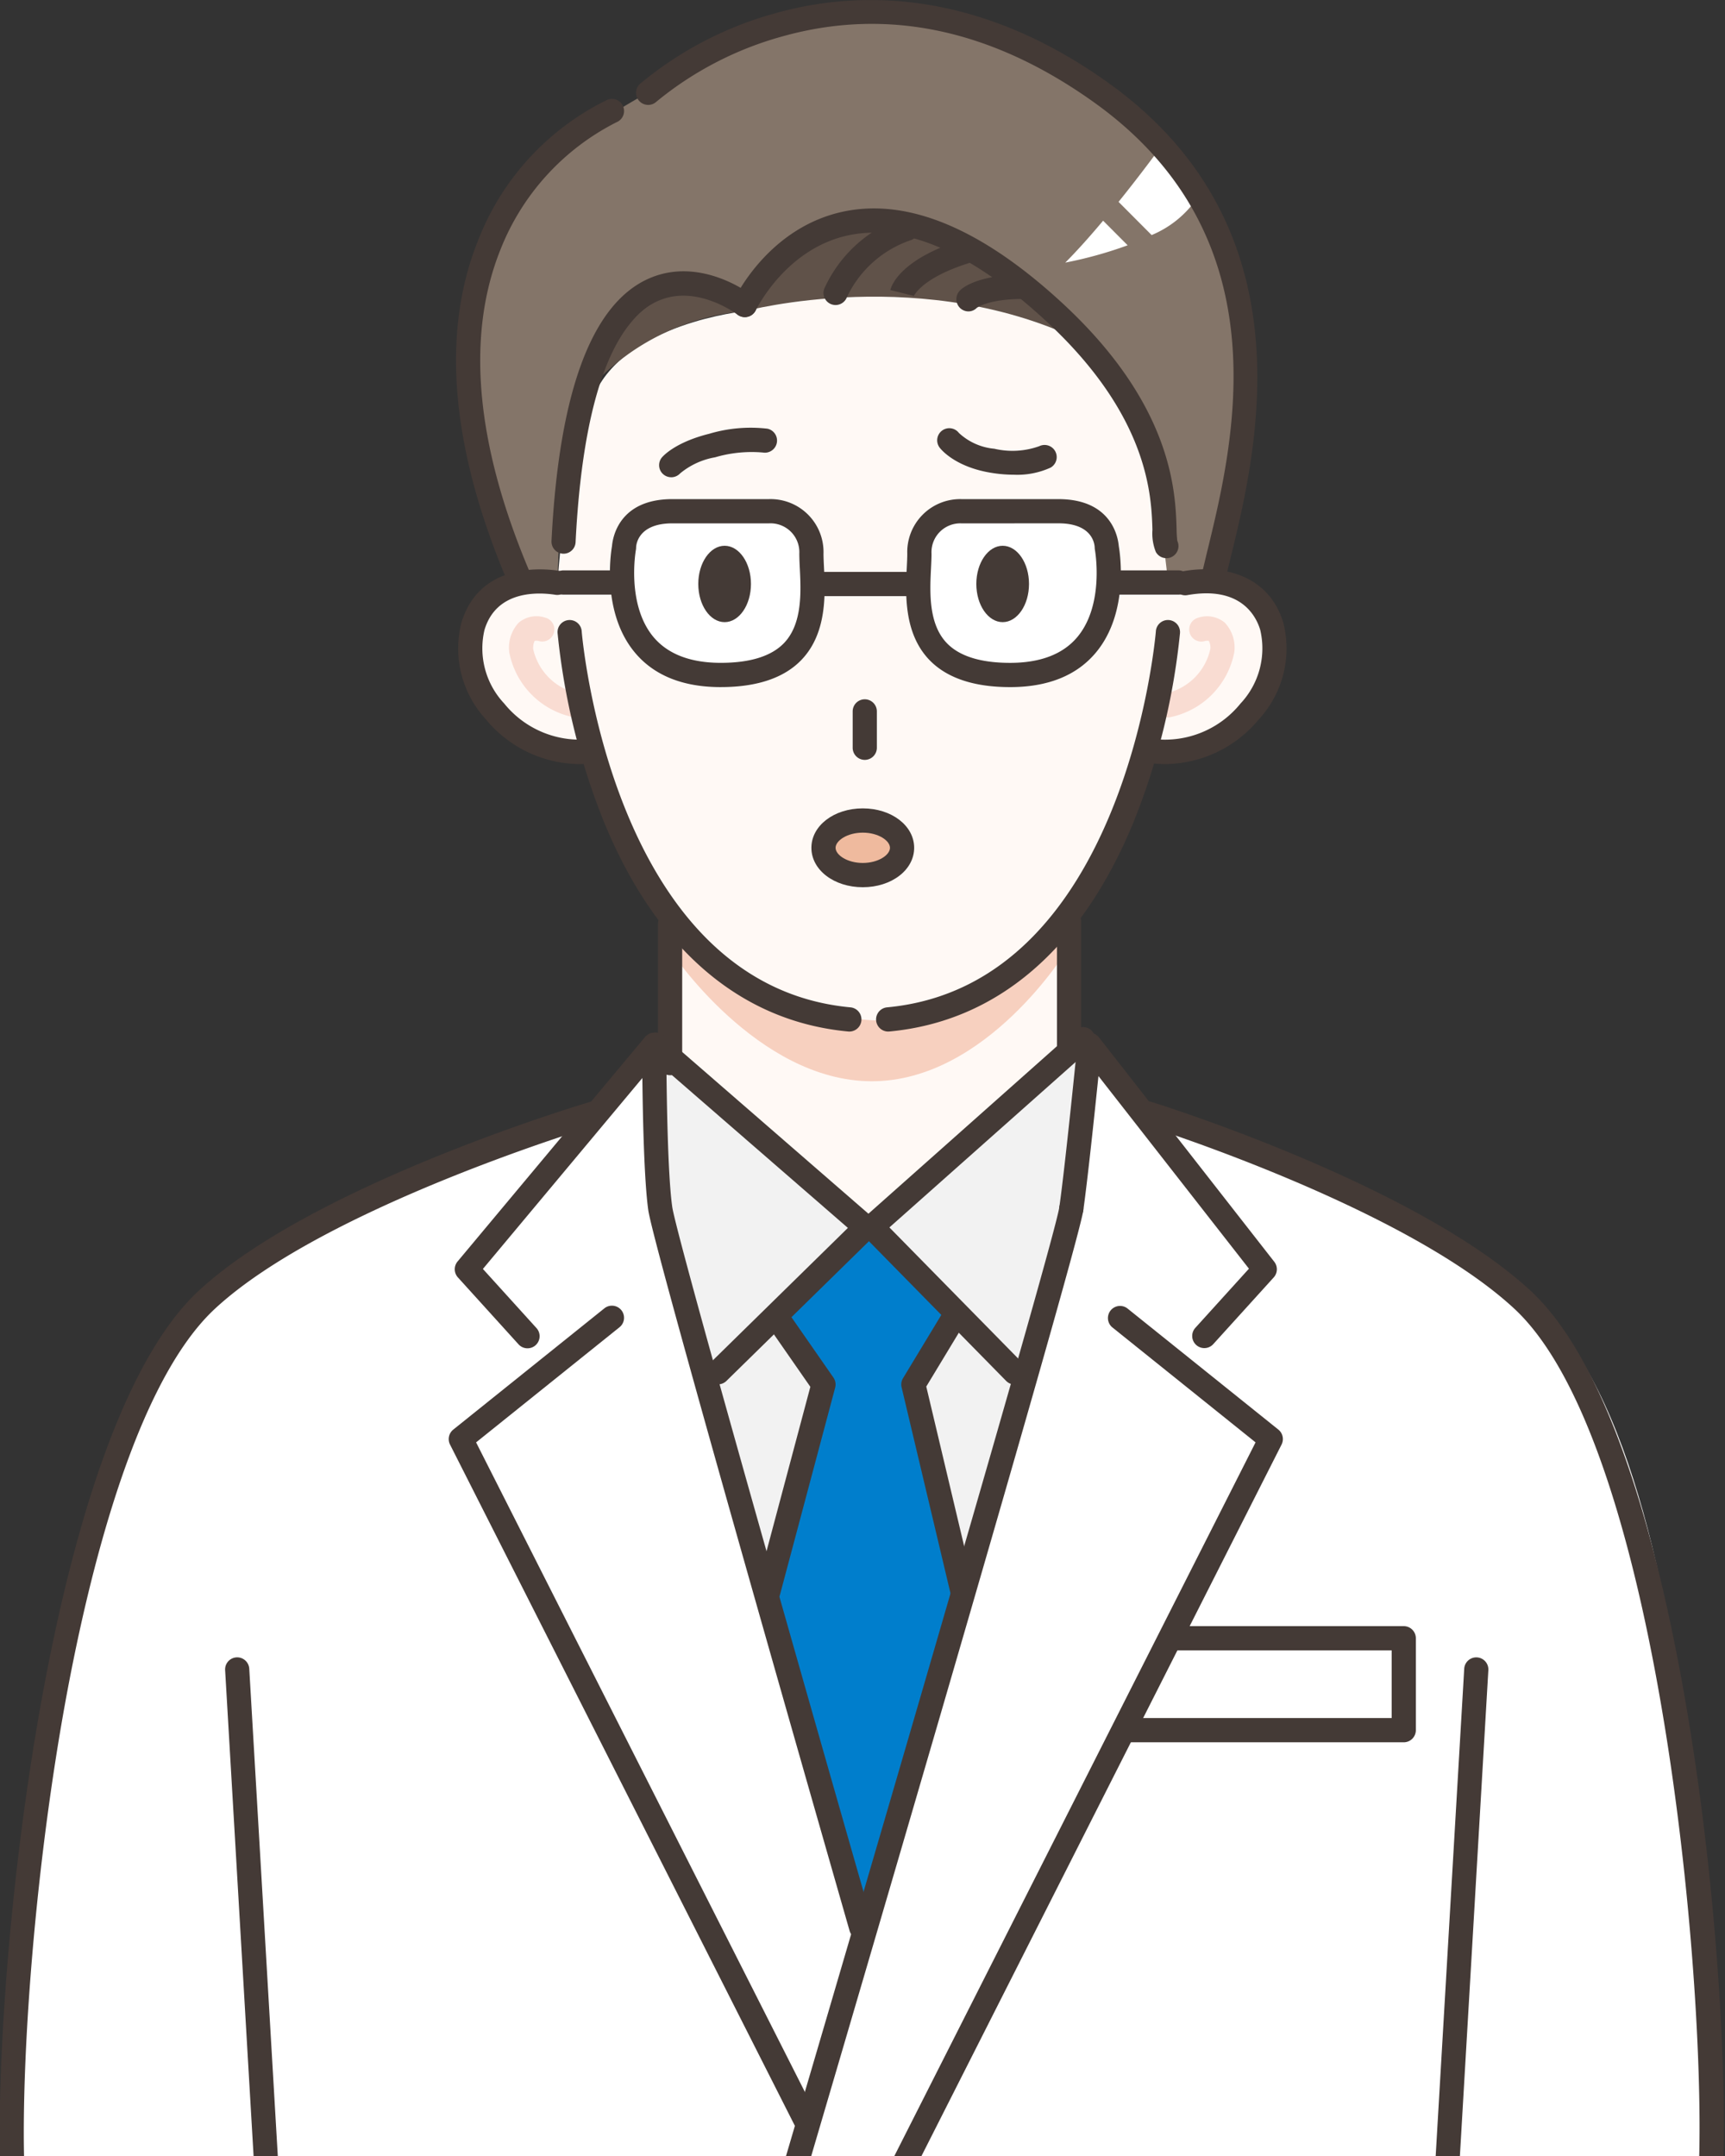 <svg xmlns="http://www.w3.org/2000/svg" width="160" height="200" viewBox="0 0 160 200"><rect x="0" y="0" width="160" height="200" fill="#333333" stroke="none"/><defs><clipPath id="clip-path"><path id="長方形_71412" data-name="長方形 71412" fill="#fff" stroke="#707070" stroke-width="1" d="M-12479-11370h160v200h-160z"/></clipPath><clipPath id="clip-path-2"><path id="長方形_71411" data-name="長方形 71411" fill="none" d="M0 0h159.923v206.626H0z"/></clipPath><clipPath id="clip-path-3"><path id="長方形_71405" data-name="長方形 71405" fill="none" d="M0 0h6.728v4.5H0z"/></clipPath><clipPath id="clip-path-4"><path id="長方形_71406" data-name="長方形 71406" fill="none" d="M0 0h31.646v11.568H0z"/></clipPath><clipPath id="clip-path-5"><path id="長方形_71407" data-name="長方形 71407" fill="none" d="M0 0h13.728v8.083H0z"/></clipPath><clipPath id="clip-path-6"><path id="長方形_71408" data-name="長方形 71408" fill="none" d="M0 0h36.763v15.189H0z"/></clipPath><clipPath id="clip-path-7"><path id="長方形_71409" data-name="長方形 71409" fill="none" d="M0 0h7.298v9.364H0z"/></clipPath><clipPath id="clip-path-8"><path id="長方形_71410" data-name="長方形 71410" fill="none" d="M0 0h7.3v9.364H0z"/></clipPath></defs><g id="distress-doctor" transform="translate(12479 11370)" clip-path="url(#clip-path)"><g id="グループ_7245" data-name="グループ 7245" transform="translate(-12479.031 -11370)"><g id="グループ_7244" data-name="グループ 7244" clip-path="url(#clip-path-2)"><path id="パス_52489" data-name="パス 52489" d="M103.027 28.307s-17-7.263-17.563 26.49l-3.634.1s-7.58-15.846-4.216-27.66 16.259-18 16.259-18 14.579-11.258 26.913-6.757 24.108 12.939 27.472 21.939-1.679 29.808-1.679 29.808l-4.488.57s-1.492-13.785-6.938-21.173c-5.957-8.08-32.126-5.317-32.126-5.317" transform="translate(-33.721 -.62)" fill="#847569"/><path id="パス_52490" data-name="パス 52490" d="M86.063 74.721s-8.971-1.688-7.849 6.751 11.213 8.438 11.213 8.438 2.8 11.251 7.289 15.189v14.064l17.941 15.751 19.062-18-.561-11.251s6.728-12.939 7.289-15.189c0 0 9.531-.563 11.774-6.751s-5.046-10.688-9.531-9c0 0-1.17-15.707-6.728-21.939-9.531-10.688-32.518-3.375-32.518-3.375s-11.213 1.125-14.017 7.876-3.364 17.439-3.364 17.439" transform="translate(-34.32 -20.545)" fill="#fff9f5"/><g id="グループ_7228" data-name="グループ 7228" transform="translate(76.973 76.678)" style="isolation:isolate"><g id="グループ_7227" data-name="グループ 7227"><g id="グループ_7226" data-name="グループ 7226" clip-path="url(#clip-path-3)"><path id="パス_52491" data-name="パス 52491" d="M144.018 138.555c0 1.243-1.506 2.25-3.364 2.25s-3.364-1.008-3.364-2.25 1.506-2.25 3.364-2.25 3.364 1.008 3.364 2.25" transform="translate(-137.29 -136.305)" fill="#efba9e"/></g></g></g><g id="グループ_7231" data-name="グループ 7231" transform="translate(69.124 20.273)" style="isolation:isolate"><g id="グループ_7230" data-name="グループ 7230"><g id="グループ_7229" data-name="グループ 7229" clip-path="url(#clip-path-4)"><path id="パス_52492" data-name="パス 52492" d="M123.29 44.627s16.82-4.5 31.646 2.98c0 0-12.584-13.106-21.554-11.418s-10.092 8.438-10.092 8.438" transform="translate(-123.29 -36.038)" fill="#605249"/></g></g></g><g id="グループ_7234" data-name="グループ 7234" transform="translate(55.396 27.247)" style="isolation:isolate"><g id="グループ_7233" data-name="グループ 7233"><g id="グループ_7232" data-name="グループ 7232" clip-path="url(#clip-path-5)"><path id="パス_52493" data-name="パス 52493" d="M110.851 49.487s-7.289-5.063-12.046 7.031a21.978 21.978 0 0113.728-6.469z" transform="translate(-98.805 -48.436)" fill="#605249"/></g></g></g><path id="パス_52494" data-name="パス 52494" d="M159.824 278.064s1.121-66.38-16.259-81.569-35.882-17.439-35.882-17.439l-5.607-6.751-2.8 19.689-18.5 62.443-18.5-66.38-.561-15.189-5.046 5.625-26.357 10.126-12.9 10.126s-15.7 24.189-15.138 79.319z" transform="translate(-.995 -75.376)" fill="#fff"/><path id="パス_52495" data-name="パス 52495" d="M108.29 173.3l19.623 16.876-7.849 8.438 3.925 5.625L119.2 222.3l-7.783-24.591-2.649-10.8z" transform="translate(-47.576 -75.813)" fill="#f2f2f2"/><path id="パス_52496" data-name="パス 52496" d="M162.913 173.3l-19.623 16.881 7.849 8.438-3.925 5.625L152 222.3l7.783-24.591 2.649-10.8z" transform="translate(-62.953 -75.813)" fill="#f2f2f2"/><path id="パス_52497" data-name="パス 52497" d="M128.613 211.743l3.925 5.625-4.788 18.055L135.9 268l9.273-32.574-4.788-18.055 3.925-5.625-7.849-8.438z" transform="translate(-56.125 -88.937)" fill="#007ecc"/><path id="パス_52498" data-name="パス 52498" d="M103.147 87.68s0-3.375 4.485-3.375h8.968s3.925 0 3.925 3.938c0 3.375 1.682 11.251-8.41 11.251-11.213 0-8.971-11.813-8.971-11.813" transform="translate(-45.236 -36.88)" fill="#fff"/><path id="パス_52499" data-name="パス 52499" d="M169.449 87.68s0-3.375-4.485-3.375h-8.971s-3.925 0-3.925 3.938c0 3.375-1.682 11.251 8.41 11.251 11.213 0 8.971-11.813 8.971-11.813" transform="translate(-66.763 -36.88)" fill="#fff"/><path id="パス_52500" data-name="パス 52500" d="M179.8 36.391c-1.15 1.37-2.366 2.743-3.509 3.889a37.731 37.731 0 005.784-1.607z" transform="translate(-77.451 -15.919)" fill="#fff"/><path id="パス_52501" data-name="パス 52501" d="M188.882 24.555s-1.636 2.255-3.778 4.914l3.068 3.079a9.543 9.543 0 004.188-3.383z" transform="translate(-81.323 -10.742)" fill="#fff"/><g id="グループ_7237" data-name="グループ 7237" transform="translate(62.227 85.116)" style="isolation:isolate"><g id="グループ_7236" data-name="グループ 7236"><g id="グループ_7235" data-name="グループ 7235" clip-path="url(#clip-path-6)"><path id="パス_52502" data-name="パス 52502" d="M110.988 154.391s8.018 12.1 18.671 12.1 18.092-12.171 18.092-12.171l-.151-3.02s-6.167 9.563-16.82 9.563-19.667-8.838-19.667-8.838z" transform="translate(-110.988 -151.305)" fill="#f7d0bf"/></g></g></g><g id="グループ_7240" data-name="グループ 7240" transform="translate(47.249 57.188)" style="isolation:isolate"><g id="グループ_7239" data-name="グループ 7239"><g id="グループ_7238" data-name="グループ 7238" clip-path="url(#clip-path-7)"><path id="パス_52503" data-name="パス 52503" d="M90.451 111.024a1.141 1.141 0 01-.273-.034 7.614 7.614 0 01-5.884-6 3.4 3.4 0 01.884-2.767 2.574 2.574 0 012.46-.452 1.125 1.125 0 01-.544 2.183.858.858 0 00-.444-.034 1.411 1.411 0 00-.131.8 5.412 5.412 0 004.2 4.087 1.125 1.125 0 01-.271 2.216" transform="translate(-84.274 -101.66)" fill="#f9dcd2"/></g></g></g><g id="グループ_7243" data-name="グループ 7243" transform="translate(107.238 57.189)" style="isolation:isolate"><g id="グループ_7242" data-name="グループ 7242"><g id="グループ_7241" data-name="グループ 7241" clip-path="url(#clip-path-8)"><path id="パス_52504" data-name="パス 52504" d="M192.39 111.024a1.125 1.125 0 01-.271-2.216 5.4 5.4 0 004.209-4.139 1.328 1.328 0 00-.142-.747.879.879 0 00-.44.036 1.125 1.125 0 01-.544-2.183 2.581 2.581 0 012.46.452 3.384 3.384 0 01.889 2.732 7.615 7.615 0 01-5.888 6.03 1.141 1.141 0 01-.273.034" transform="translate(-191.27 -101.661)" fill="#f9dcd2"/></g></g></g><path id="パス_52505" data-name="パス 52505" d="M120.462 93.543c0 1.955-1.094 3.541-2.443 3.541s-2.443-1.585-2.443-3.541S116.669 90 118.019 90s2.443 1.585 2.443 3.541" transform="translate(-50.777 -39.372)" fill="#443a36"/><path id="パス_52506" data-name="パス 52506" d="M166.462 93.543c0 1.955-1.094 3.541-2.443 3.541s-2.443-1.585-2.443-3.541S162.669 90 164.019 90s2.443 1.585 2.443 3.541" transform="translate(-70.987 -39.372)" fill="#443a36"/><path id="パス_52507" data-name="パス 52507" d="M110.213 75.122a1.12 1.12 0 01-.862-1.833c.12-.143 1.258-1.419 4.394-2.2a13.453 13.453 0 015.395-.471 1.125 1.125 0 01-.414 2.211 12.034 12.034 0 00-4.439.444 6.943 6.943 0 00-3.234 1.485 1.141 1.141 0 01-.839.367" transform="translate(-47.929 -30.851)" fill="#443a36"/><path id="パス_52508" data-name="パス 52508" d="M162.222 74.929a13.182 13.182 0 01-2.193-.192c-3.259-.549-4.555-2.134-4.692-2.313a1.123 1.123 0 111.779-1.371 5.547 5.547 0 003.284 1.465 7.359 7.359 0 004.17-.237 1.125 1.125 0 011.051 1.988 7.444 7.444 0 01-3.4.66" transform="translate(-68.143 -30.891)" fill="#443a36"/><path id="パス_52509" data-name="パス 52509" d="M142.24 120.932a1.124 1.124 0 01-1.121-1.125v-3.374a1.121 1.121 0 112.243 0v3.374a1.124 1.124 0 01-1.121 1.125" transform="translate(-61.999 -50.442)" fill="#443a36"/><path id="パス_52510" data-name="パス 52510" d="M119.353 140.445c-.035 0-.07 0-.1-.005-9.992-.932-17.828-7.658-22.662-19.453a64.03 64.03 0 01-4.293-17.47 1.122 1.122 0 112.236-.173c.025.328 2.789 32.792 24.926 34.856a1.125 1.125 0 01-.1 2.245" transform="translate(-40.546 -44.754)" fill="#443a36"/><path id="パス_52511" data-name="パス 52511" d="M146.109 140.446a1.125 1.125 0 01-.1-2.245c22.14-2.061 24.9-34.529 24.93-34.857a1.122 1.122 0 112.236.173 64.055 64.055 0 01-4.294 17.471c-4.835 11.8-12.672 18.523-22.665 19.453-.035 0-.07.005-.1.005" transform="translate(-63.699 -44.755)" fill="#443a36"/><path id="パス_52512" data-name="パス 52512" d="M87.036 111.952a11.38 11.38 0 01-8.654-4.163 9.7 9.7 0 01-2.267-8.927c1.659-5.548 7.377-5.1 9.089-4.835a1.125 1.125 0 01-.346 2.223c-1.614-.253-5.489-.442-6.595 3.258a7.473 7.473 0 001.831 6.826 9.015 9.015 0 007.986 3.3 1.125 1.125 0 01.281 2.233 10.487 10.487 0 01-1.325.084" transform="translate(-33.295 -41.072)" fill="#443a36"/><path id="パス_52513" data-name="パス 52513" d="M191.091 111.946a10.483 10.483 0 01-1.325-.084 1.125 1.125 0 01.281-2.233 9.014 9.014 0 007.986-3.3 7.475 7.475 0 001.831-6.827c-.377-1.265-1.792-4.11-6.762-3.23a1.125 1.125 0 01-.391-2.216c3.613-.64 7.95.285 9.3 4.8a9.7 9.7 0 01-2.268 8.928 11.38 11.38 0 01-8.653 4.162" transform="translate(-82.941 -41.066)" fill="#443a36"/><path id="パス_52514" data-name="パス 52514" d="M110.036 165.494a1.124 1.124 0 01-1.121-1.125V151.43a1.121 1.121 0 112.243 0v12.939a1.124 1.124 0 01-1.121 1.125" transform="translate(-47.851 -65.752)" fill="#443a36"/><path id="パス_52515" data-name="パス 52515" d="M176.036 164.237a1.124 1.124 0 01-1.121-1.125v-11.984a1.121 1.121 0 112.243 0v11.983a1.124 1.124 0 01-1.121 1.125" transform="translate(-76.847 -65.619)" fill="#443a36"/><path id="パス_52516" data-name="パス 52516" d="M113.391 202.878a1.125 1.125 0 01-.784-1.93l12.825-12.578-18.62-16.17a1.123 1.123 0 011.467-1.7l19.541 16.974a1.128 1.128 0 01.05 1.656l-13.7 13.432a1.114 1.114 0 01-.784.321" transform="translate(-46.756 -74.464)" fill="#443a36"/><path id="パス_52517" data-name="パス 52517" d="M112.986 254.418a1.122 1.122 0 01-1.077-.815c-6.792-23.7-18.25-63.9-18.667-66.825-.385-2.7-.511-8.626-.552-12.276L77.9 192.214l4.948 5.462a1.123 1.123 0 11-1.659 1.513L75.581 193a1.127 1.127 0 01-.03-1.479l17.381-20.814a1.121 1.121 0 011.981.722c0 .111.006 11.215.549 15.03.291 2.041 7.071 26.287 18.6 66.521a1.125 1.125 0 01-1.078 1.437" transform="translate(-33.078 -74.501)" fill="#443a36"/><path id="パス_52518" data-name="パス 52518" d="M107.473 292.153a1.12 1.12 0 01-1-.616l-32.062-63.346a1.128 1.128 0 01.3-1.388l14.017-11.251a1.123 1.123 0 011.4 1.757l-13.3 10.679 31.648 62.531a1.127 1.127 0 01-.492 1.513 1.113 1.113 0 01-.506.122" transform="translate(-32.638 -94.186)" fill="#443a36"/><path id="パス_52519" data-name="パス 52519" d="M156.67 202.5a1.117 1.117 0 01-.8-.335l-13.259-13.5a1.128 1.128 0 01.055-1.632l19.623-17.439a1.124 1.124 0 011.487 1.684l-18.736 16.647 12.429 12.656a1.128 1.128 0 01-.012 1.591 1.113 1.113 0 01-.787.323" transform="translate(-62.513 -74.063)" fill="#443a36"/><path id="パス_52520" data-name="パス 52520" d="M144.41 300.812a1.106 1.106 0 01-.506-.122 1.127 1.127 0 01-.492-1.513l36.03-71.19-13.3-10.679a1.124 1.124 0 011.4-1.757l14.012 11.249a1.128 1.128 0 01.3 1.388L145.411 300.2a1.12 1.12 0 01-1 .615" transform="translate(-62.953 -94.186)" fill="#443a36"/><path id="パス_52521" data-name="パス 52521" d="M1.283 283.82a1.122 1.122 0 01-1.117-1.042c-1.147-15.531 3.517-69.914 18.3-83.6 10.573-9.793 35.262-17.21 36.307-17.521a1.125 1.125 0 01.637 2.157c-.251.075-25.235 7.58-35.424 17.018C11.842 208.37 7.4 229.17 5.474 240.9c-2.756 16.8-3.64 34.028-3.072 41.714a1.124 1.124 0 01-1.036 1.206h-.084" transform="translate(0 -79.444)" fill="#443a36"/><path id="パス_52522" data-name="パス 52522" d="M241.183 283.82h-.084a1.124 1.124 0 01-1.036-1.206c1.135-15.382-3.094-68.883-17.023-81.784-10.2-9.442-34.076-16.947-34.316-17.022a1.125 1.125 0 01.664-2.149c1 .311 24.605 7.729 35.174 17.517 14.685 13.6 18.931 67.445 17.738 83.6a1.123 1.123 0 01-1.117 1.042" transform="translate(-82.567 -79.444)" fill="#443a36"/><path id="パス_52523" data-name="パス 52523" d="M188.745 199.557a1.125 1.125 0 01-.829-1.882l4.97-5.485-13.959-17.869c-.37 3.6-1.016 9.721-1.406 12.456a1.121 1.121 0 11-2.22-.318c.551-3.87 1.665-15.03 1.676-15.141a1.12 1.12 0 012-.582l16.259 20.814a1.127 1.127 0 01-.053 1.451l-5.607 6.188a1.116 1.116 0 01-.83.368" transform="translate(-77.011 -74.501)" fill="#443a36"/><path id="パス_52524" data-name="パス 52524" d="M41.214 323.371a1.122 1.122 0 01-1.118-1.059l-2.8-47.816a1.121 1.121 0 112.238-.133l2.8 47.816a1.124 1.124 0 01-1.053 1.19h-.067" transform="translate(-16.383 -119.558)" fill="#443a36"/><path id="パス_52525" data-name="パス 52525" d="M238.413 323.371h-.067a1.124 1.124 0 01-1.053-1.19l2.8-47.816a1.121 1.121 0 112.238.133l-2.8 47.816a1.122 1.122 0 01-1.118 1.059" transform="translate(-104.251 -119.558)" fill="#443a36"/><path id="パス_52526" data-name="パス 52526" d="M139.056 140.618c-2.673 0-4.766-1.606-4.766-3.657s2.093-3.657 4.766-3.657 4.766 1.606 4.766 3.657-2.093 3.657-4.766 3.657m0-5.063c-1.444 0-2.523.743-2.523 1.406s1.079 1.406 2.523 1.406 2.523-.743 2.523-1.406-1.079-1.406-2.523-1.406" transform="translate(-58.999 -58.315)" fill="#443a36"/><path id="パス_52527" data-name="パス 52527" d="M111.237 99.744c-3.529 0-6.218-1.091-7.993-3.243-3.04-3.686-2.212-9.148-2.091-9.841.063-.772.628-4.355 5.6-4.355h8.971a4.911 4.911 0 015.046 5.063c0 .367.021.79.044 1.252.119 2.422.3 6.082-2.066 8.574-1.605 1.692-4.132 2.549-7.51 2.549m-7.869-12.729c-.016.084-.892 5.036 1.61 8.06 1.329 1.6 3.434 2.419 6.259 2.419 2.741 0 4.72-.623 5.885-1.851 1.7-1.794 1.556-4.752 1.45-6.912a28.7 28.7 0 01-.047-1.363 2.675 2.675 0 00-2.811-2.813h-8.963c-3.326 0-3.364 2.158-3.364 2.25a1.136 1.136 0 01-.02.209m-1.1-.209z" transform="translate(-44.356 -36.005)" fill="#443a36"/><path id="パス_52528" data-name="パス 52528" d="M159.6 99.744c-3.378 0-5.9-.858-7.509-2.549-2.365-2.493-2.185-6.153-2.066-8.574.023-.462.044-.885.044-1.252a4.911 4.911 0 015.046-5.063h8.971c4.97 0 5.535 3.583 5.6 4.355.121.694.95 6.155-2.091 9.841-1.774 2.152-4.463 3.243-7.993 3.243m-4.485-15.189a2.673 2.673 0 00-2.8 2.813c0 .4-.022.861-.047 1.363-.107 2.16-.252 5.118 1.45 6.912 1.165 1.228 3.145 1.851 5.885 1.851 2.825 0 4.93-.814 6.259-2.419 2.511-3.034 1.62-8.011 1.61-8.061a1.2 1.2 0 01-.02-.2c-.012-.383-.23-2.264-3.364-2.264zm14.577 2.25z" transform="translate(-65.885 -36.005)" fill="#443a36"/><path id="パス_52529" data-name="パス 52529" d="M143.382 96.555h-8.971a1.125 1.125 0 010-2.25h8.971a1.125 1.125 0 010 2.25" transform="translate(-58.559 -41.254)" fill="#443a36"/><path id="パス_52530" data-name="パス 52530" d="M97.324 96.3H92.41a1.125 1.125 0 010-2.25h4.914a1.125 1.125 0 010 2.25" transform="translate(-40.107 -41.14)" fill="#443a36"/><path id="パス_52531" data-name="パス 52531" d="M126.28 242.943a1.123 1.123 0 01-1.084-1.416l4.985-18.706-4.012-5.774a1.123 1.123 0 111.84-1.287l4.31 6.2a1.132 1.132 0 01.164.934l-5.119 19.211a1.123 1.123 0 01-1.083.835" transform="translate(-54.987 -94.174)" fill="#443a36"/><path id="パス_52532" data-name="パス 52532" d="M154.838 242.943a1.122 1.122 0 01-1.089-.865l-4.559-19.211a1.129 1.129 0 01.132-.844l3.75-6.2a1.122 1.122 0 111.917 1.167l-3.511 5.808 4.452 18.762a1.124 1.124 0 01-1.092 1.386" transform="translate(-65.532 -94.174)" fill="#443a36"/><path id="パス_52533" data-name="パス 52533" d="M128.412 292.938a1.125 1.125 0 01-1.076-1.445c9.106-30.91 26.442-90.172 26.878-93.223a1.121 1.121 0 112.22.318c-.566 3.973-25.869 89.887-26.947 93.542a1.123 1.123 0 01-1.075.807" transform="translate(-55.923 -86.312)" fill="#443a36"/><path id="パス_52534" data-name="パス 52534" d="M189.426 96.3h-6.016a1.125 1.125 0 010-2.25h6.015a1.125 1.125 0 010 2.25" transform="translate(-80.087 -41.14)" fill="#443a36"/><path id="パス_52535" data-name="パス 52535" d="M161.506 66.814a1.12 1.12 0 01-.983-.582 4.621 4.621 0 01-.312-2.051c-.1-3.169-.326-10.592-9.964-19.456-6.8-6.257-12.887-8.913-18.076-7.894-5.936 1.164-8.718 6.924-8.746 6.982a1.122 1.122 0 01-2.03-.957c.13-.278 3.263-6.828 10.317-8.227 5.933-1.18 12.681 1.661 20.049 8.438 10.335 9.505 10.584 17.592 10.69 21.045a10.016 10.016 0 00.067 1.1 1.126 1.126 0 01-.473 1.465 1.115 1.115 0 01-.54.14m.981-1.669" transform="translate(-53.287 -15.035)" fill="#443a36"/><path id="パス_52536" data-name="パス 52536" d="M158.824 54.763a1.123 1.123 0 01-1.093-1.38c.149-.644.321-1.346.5-2.1 2.493-10.2 7.134-29.174-10.426-41.759-9.477-6.79-19.2-8.864-28.9-6.16a31.577 31.577 0 00-11.74 6.077 1.123 1.123 0 01-1.509-1.665A33.424 33.424 0 01118.305 1.2c7.142-1.99 18.283-2.479 30.807 6.5 18.8 13.472 13.735 34.176 11.3 44.127-.182.743-.351 1.436-.5 2.072a1.123 1.123 0 01-1.091.871" transform="translate(-46.258)" fill="#443a36"/><path id="パス_52537" data-name="パス 52537" d="M81.491 62.2a1.122 1.122 0 01-1.03-.679C75.03 48.906 74.053 38.1 77.557 29.4a24.292 24.292 0 0111.972-13.009 1.124 1.124 0 01.864 2.076 22.45 22.45 0 00-10.775 11.826c-3.249 8.111-2.273 18.316 2.9 30.332a1.126 1.126 0 01-.585 1.479 1.109 1.109 0 01-.444.093" transform="translate(-33.17 -7.132)" fill="#443a36"/><path id="パス_52538" data-name="パス 52538" d="M137.41 43.912a1.122 1.122 0 01-1.05-1.514 12.392 12.392 0 017.3-6.63 1.125 1.125 0 01.779 2.11 10.157 10.157 0 00-5.978 5.309 1.126 1.126 0 01-1.05.725" transform="translate(-59.877 -15.616)" fill="#443a36"/><path id="パス_52539" data-name="パス 52539" d="M149.509 44.7a.284.284 0 00.016-.056l-2.176-.545c.119-.48 1.015-2.961 6.934-4.743a1.125 1.125 0 01.644 2.155c-4.721 1.421-5.411 3.172-5.418 3.189" transform="translate(-64.736 -17.194)" fill="#443a36"/><path id="パス_52540" data-name="パス 52540" d="M159.392 48.707a1.133 1.133 0 01-.8-.339 1.15 1.15 0 01.019-1.609c.242-.243 1.661-1.455 5.839-1.455a1.125 1.125 0 010 2.25c-3.253 0-4.281.823-4.291.831a1.075 1.075 0 01-.766.321" transform="translate(-69.535 -19.819)" fill="#443a36"/><path id="パス_52541" data-name="パス 52541" d="M92.413 70.933h-.057a1.124 1.124 0 01-1.064-1.18c.683-13.712 3.682-21.885 8.913-24.292 4.833-2.223 9.517 1.366 9.715 1.521a1.124 1.124 0 01-1.375 1.778c-.038-.029-3.835-2.906-7.419-1.247-3.026 1.4-6.8 6.418-7.6 22.353a1.122 1.122 0 01-1.119 1.069" transform="translate(-40.107 -19.57)" fill="#443a36"/><path id="パス_52542" data-name="パス 52542" d="M211.206 278.925h-25.785a1.125 1.125 0 010-2.25h24.663V270.4h-19.9a1.125 1.125 0 010-2.25h21.021a1.123 1.123 0 011.121 1.125v8.525a1.124 1.124 0 01-1.121 1.125" transform="translate(-80.97 -117.302)" fill="#443a36"/></g></g></g></svg>